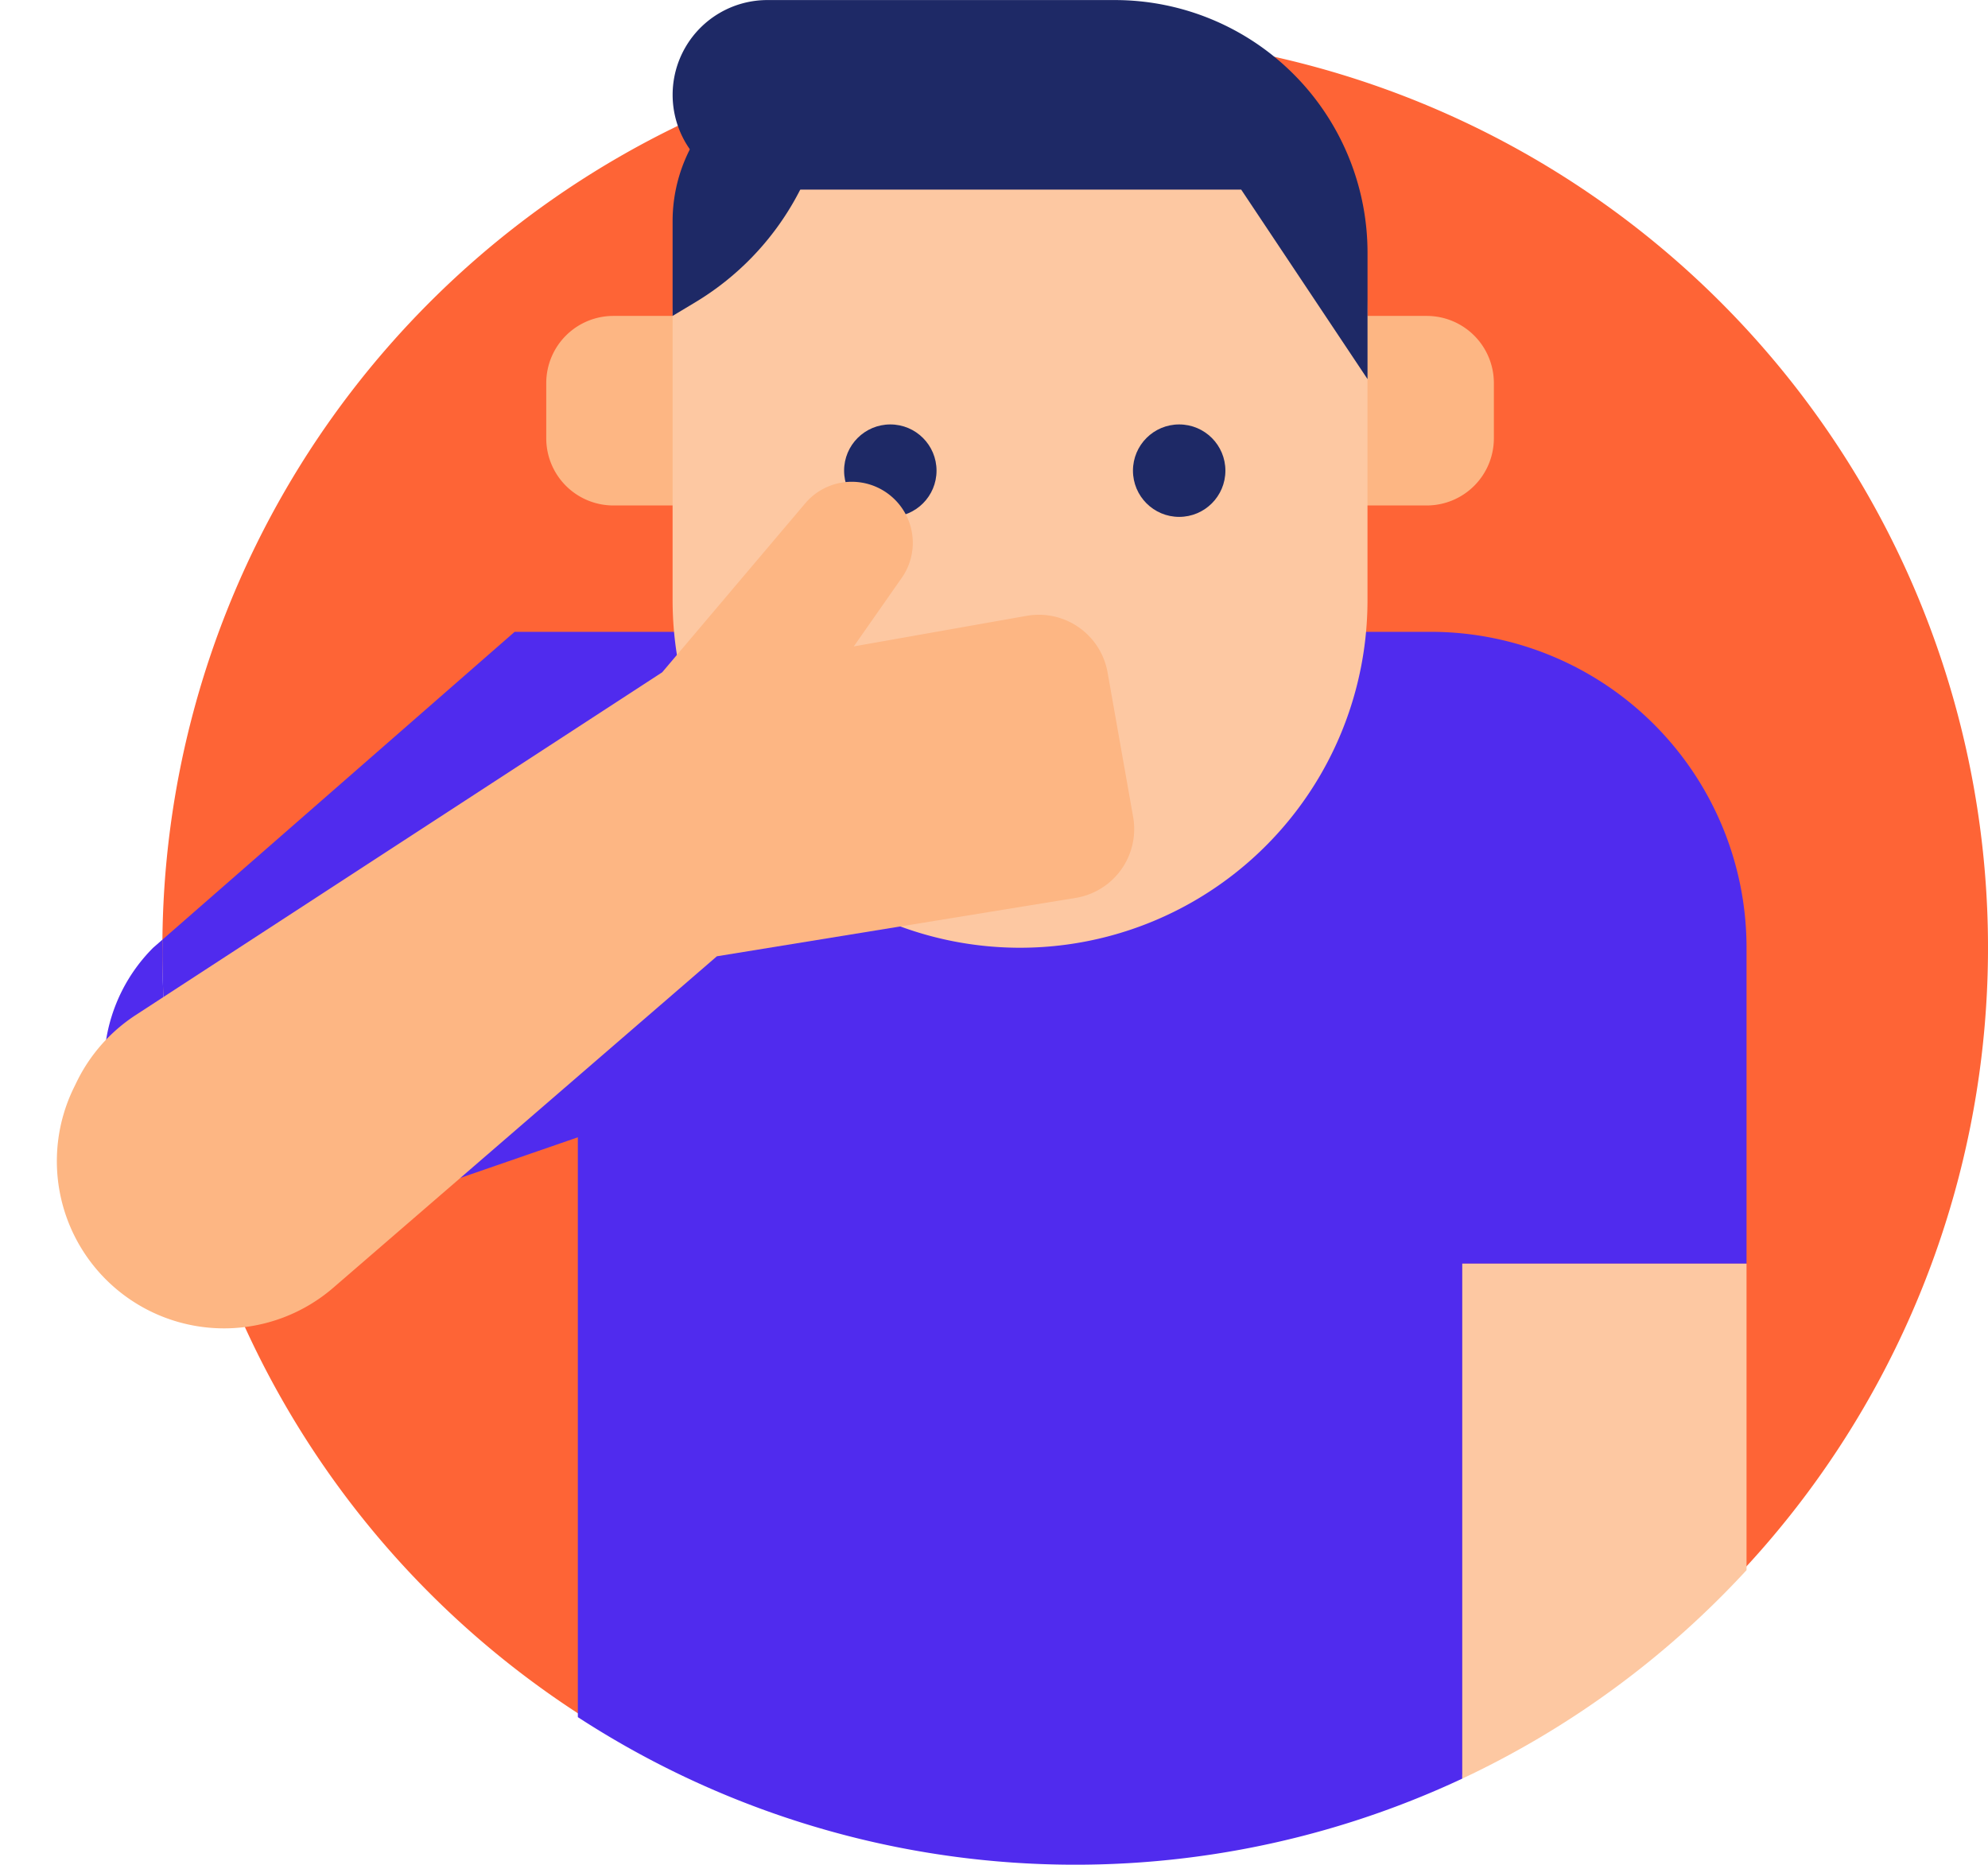 <svg xmlns="http://www.w3.org/2000/svg" width="172.053" height="161.361" viewBox="0 0 172.053 161.361"><g transform="translate(-462.572 -2903.272)"><g transform="translate(469.813 2882.531)"><path d="M85.813,23.753a79,79,0,1,1-79,79,79,79,0,0,1,79-79" fill="#fe6436"/><path d="M119.314,174.651v-44.56h24.6V102.754A27.338,27.338,0,0,0,116.58,75.416H37.3L6.841,102.032c-.005.358-.027.712-.027,1.07a78.949,78.949,0,0,0,3.446,23.121,14.484,14.484,0,0,0,12.027.01l20.482-7.077v50.176a78.976,78.976,0,0,0,76.545,5.319" fill="#502bee"/><path d="M119.314,130.091v44.56a79.239,79.239,0,0,0,24.6-18.039V130.091Z" fill="#fdc8a2"/><path d="M6.84,102.032l-.826.721a14.511,14.511,0,0,0,4.245,23.47A78.987,78.987,0,0,1,6.813,103.1c0-.359.022-.712.027-1.07" fill="#502bee"/><path d="M116.237,64.481H45.845a5.81,5.81,0,0,1-5.81-5.81V53.889a5.81,5.81,0,0,1,5.81-5.81h70.392a5.81,5.81,0,0,1,5.81,5.81v4.782a5.81,5.81,0,0,1-5.81,5.81" fill="#fdb683"/><path d="M81.041,102.753h0A30.071,30.071,0,0,1,50.97,72.682v-24.6a21.87,21.87,0,0,1,21.87-21.87h16.4a21.87,21.87,0,0,1,21.87,21.87v24.6a30.071,30.071,0,0,1-30.071,30.071" fill="#fdc8a2"/><path d="M64.639,26.208h0A13.669,13.669,0,0,0,50.97,39.877v8.2l1.948-1.169A24.141,24.141,0,0,0,64.639,26.208Z" fill="#1e2966"/><path d="M111.113,53.546l-10.935-16.4H59.172a8.2,8.2,0,0,1,0-16.4H89.243a21.871,21.871,0,0,1,21.87,21.87Z" fill="#1e2966"/></g><circle cx="4" cy="4" r="4" transform="translate(560.625 2940)" fill="#1e2966"/><circle cx="4" cy="4" r="4" transform="translate(535.625 2940)" fill="#1e2966"/><path d="M72.147,44.037,64.686,33.771a6.043,6.043,0,0,0-8.44-1.337L43.955,41.366l1.131-7.141A5.282,5.282,0,0,0,34.774,32L30.031,50.64,2.063,97.256A14.466,14.466,0,0,0,0,104.7v.579a14.469,14.469,0,0,0,27.768,5.7L45.048,70.661,70.811,52.476a6.041,6.041,0,0,0,1.336-8.44" transform="matrix(0.899, 0.438, -0.438, 0.899, 515.067, 2902.768)" fill="#fdb683"/></g></svg>
